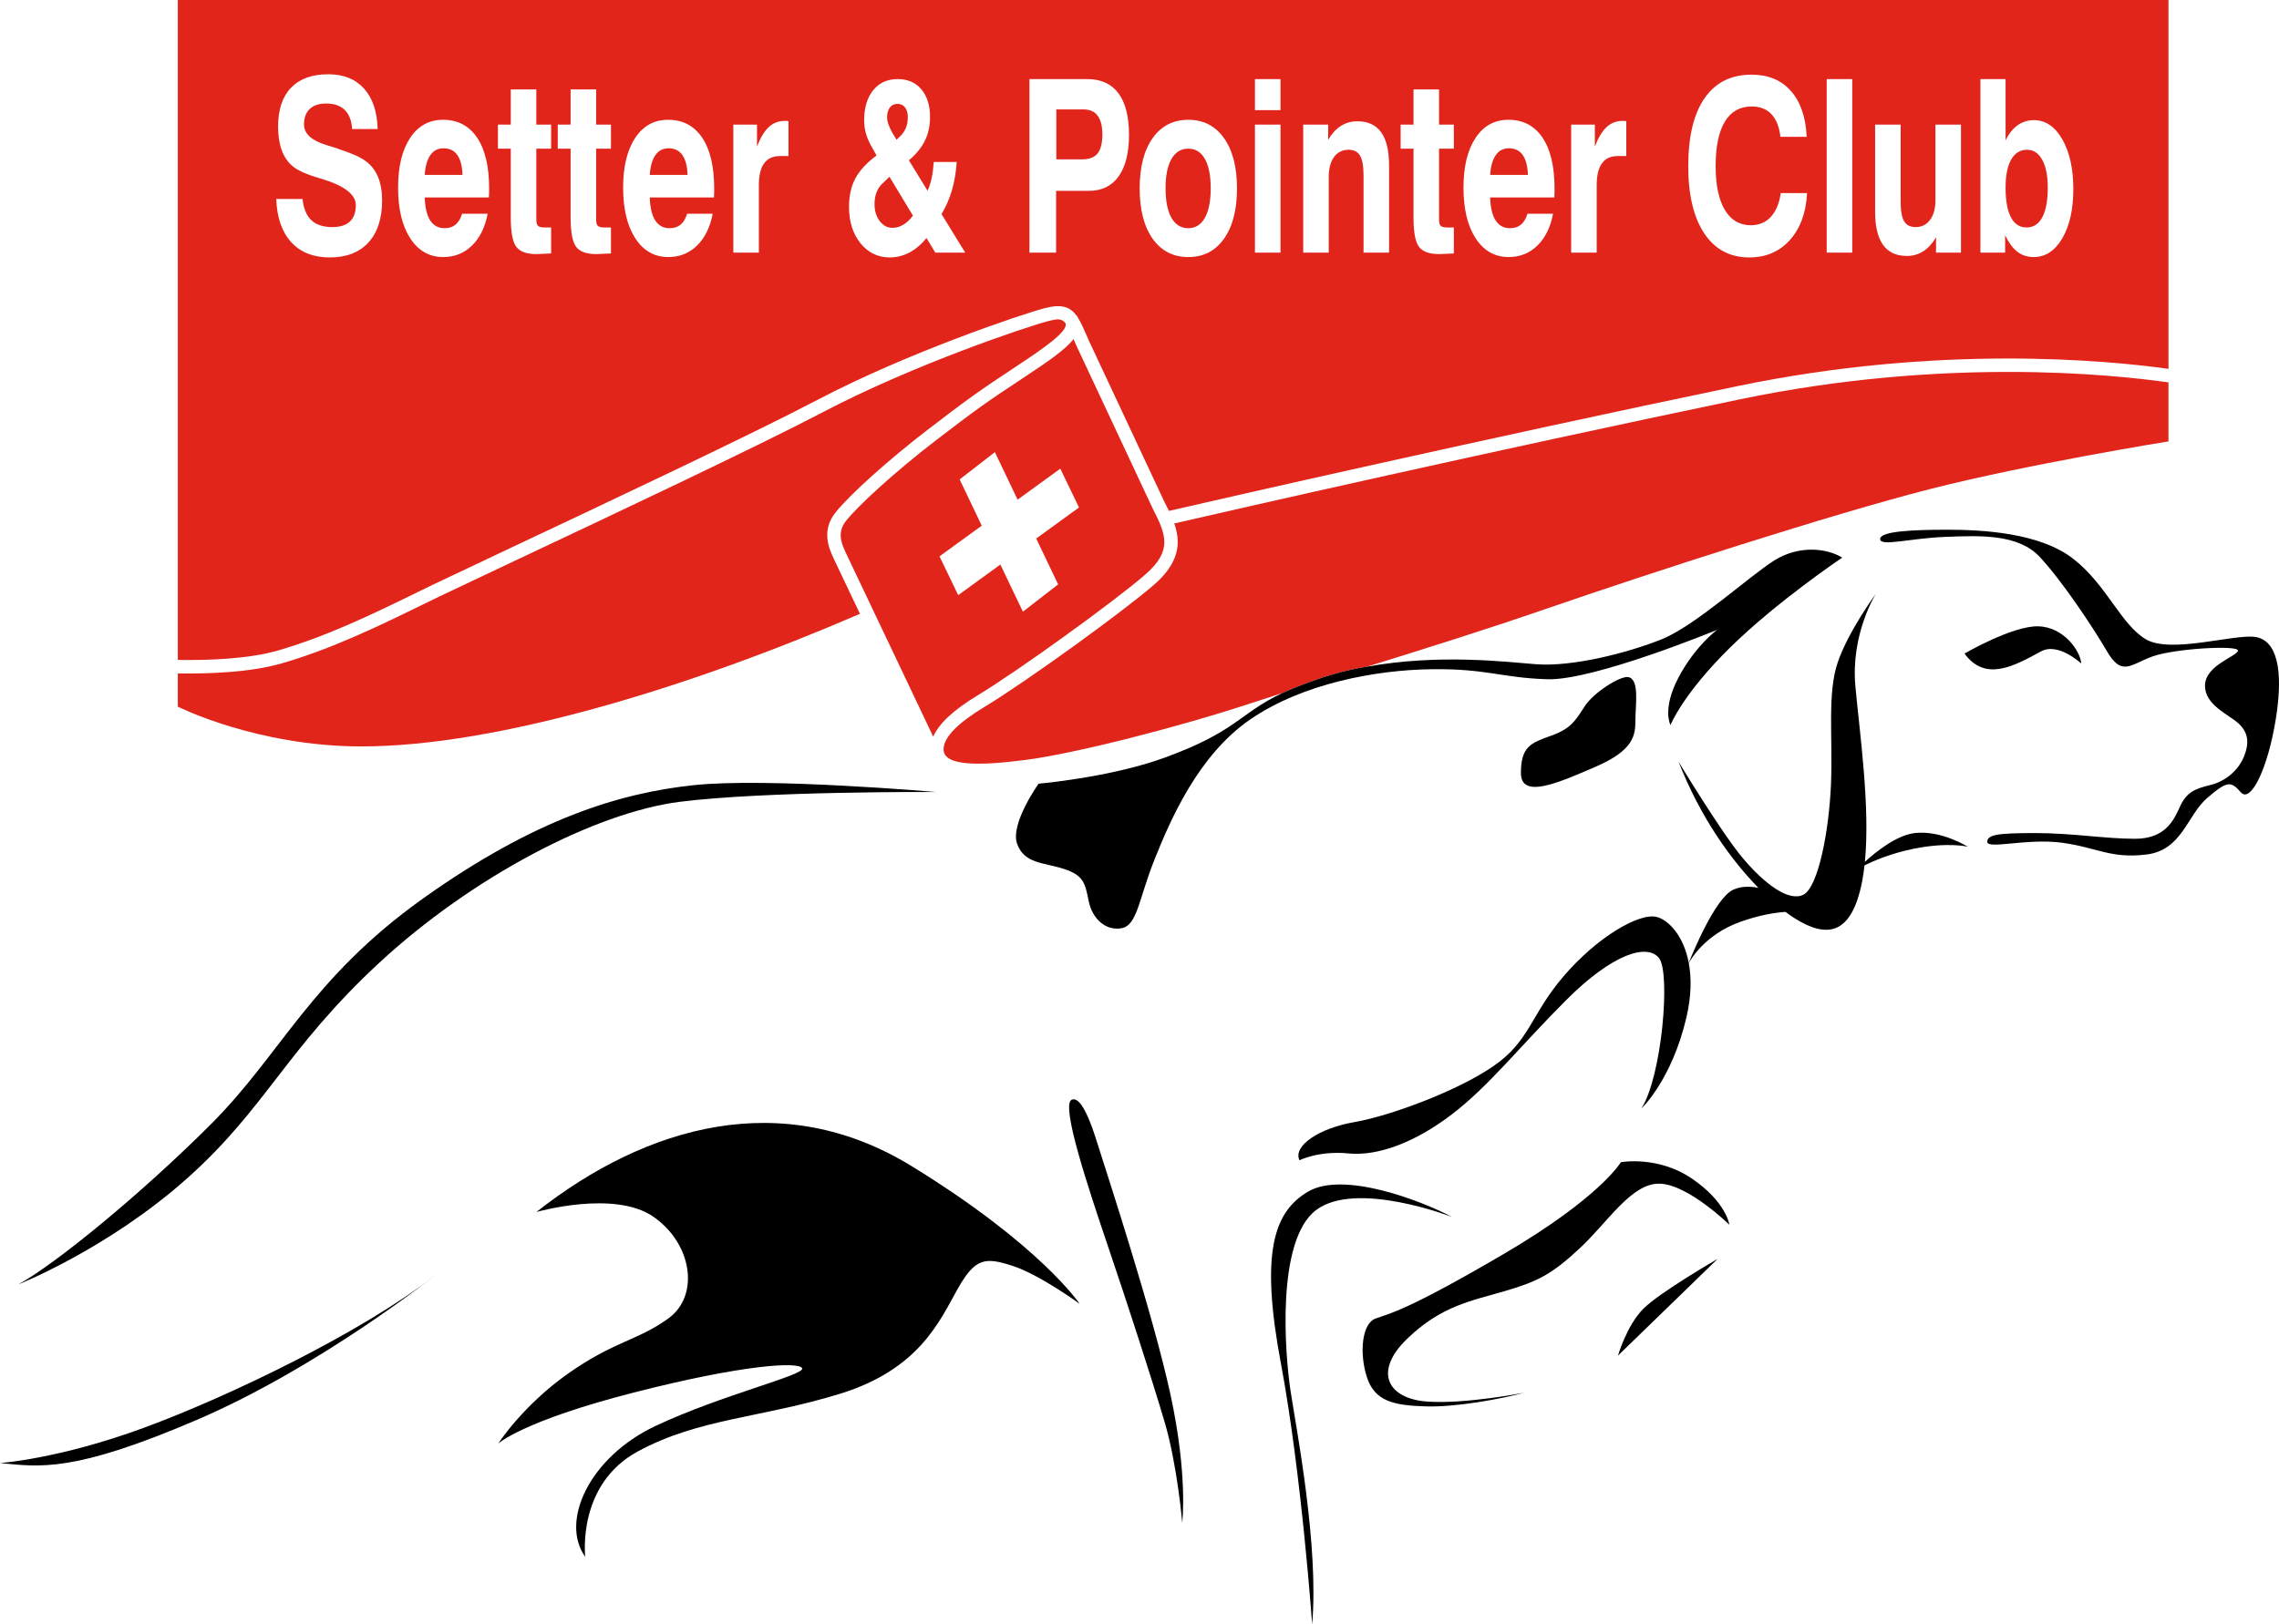 <?xml version="1.0" encoding="utf-8"?>
<!-- Generator: Adobe Illustrator 27.4.0, SVG Export Plug-In . SVG Version: 6.00 Build 0)  -->
<svg version="1.1" id="Ebene_1" xmlns="http://www.w3.org/2000/svg" xmlns:xlink="http://www.w3.org/1999/xlink" x="0px" y="0px"
	 viewBox="0 0 510.237 363.743" style="enable-background:new 0 0 510.237 363.743;" xml:space="preserve">
<style type="text/css">
	.st0{fill:#E1251B;}
	.st1{fill:none;}
	.st2{fill:none;stroke:#000000;stroke-width:0;stroke-linecap:round;stroke-linejoin:round;}
</style>
<path d="M84.874,215.651c20.781-19.25,48.344-33.686,67.374-36.092
	c19.03-2.407,57.311-2.189,57.311-2.189s-37.843-3.28-54.249-1.531
	c-16.406,1.749-35.437,7.438-60.592,25.376
	c-25.156,17.937-31.719,34.778-47.469,50.528
	C31.5,267.495,12.47,283.025,4.157,287.618c0,0,19.906-7.875,37.624-23.625
	C59.5,248.245,64.094,234.901,84.874,215.651z"/>
<path d="M0,327.65c8.969,0.876,16.406,2.188,43.969-9.625
	c27.562-11.812,53.373-32.374,53.373-32.374c-16.188,12.687-46.154,27.124-65.186,34.124
	C13.125,326.773,0,327.65,0,327.65z"/>
<path d="M204.089,261.15c-28.874-17.718-59.28-9.187-83.998,10.281
	c0,0,17.499-5.031,26.249,1.095c8.75,6.125,10.281,17.718,3.281,22.749
	c-7,5.031-12.03,5.03-22.312,12.249c-10.281,7.22-15.75,15.751-15.75,15.751
	s5.469-5.033,30.187-11.376c24.719-6.343,37.188-6.998,37.844-5.468
	c0.655,1.53-17.938,5.905-32.812,12.906c-14.874,7-21.437,21.438-15.749,29.312
	c0,0-1.969-16.188,11.812-23.625c13.781-7.436,27.562-7.436,45.28-12.905
	c17.719-5.47,22.312-16.408,26.25-23.407c3.938-7,6.124-7.22,12.25-5.251
	c6.125,1.97,15.094,8.531,15.094,8.531S232.963,278.869,204.089,261.15z"/>
<path d="M245.432,255.245c-2.625-8.313-4.375-9.407-5.469-8.97
	c-2.545,1.018,3.5,19.25,8.094,32.812c4.594,13.562,9.843,29.751,12.687,39.375
	c2.845,9.623,3.938,22.53,3.938,22.53s1.312-10.5-2.625-28.656
	C258.119,294.182,248.057,263.559,245.432,255.245z"/>
<path d="M292.9,266.84c-7.874,4.594-10.718,13.999-6.124,38.498
	c4.594,24.499,6.999,58.405,6.999,58.405c1.532-17.501-3.499-43.53-4.812-52.061
	c-1.312-8.53-3.28-33.905,5.689-40.686c8.968-6.78,30.404,1.531,30.404,1.531
	C318.056,268.806,300.775,262.246,292.9,266.84z"/>
<path d="M378.867,263.995c-7.655-5.25-15.968-3.72-15.968-3.72s-4.595,7.876-26.25,20.562
	c-21.656,12.687-25.592,13.345-28.655,14.438c-3.063,1.093-3.72,7.655-1.969,13.125
	c1.75,5.469,6.124,6.343,13.124,6.562c7.001,0.219,17.281-1.75,22.094-3.062
	c0,0-13.344,2.626-21.875,1.97c-8.53-0.657-12.03-6.561-4.375-14
	c7.656-7.439,14.437-8.532,21.875-10.719c7.438-2.188,10.501-3.719,16.844-9.625
	c6.343-5.907,11.595-14.656,17.938-14.438c6.343,0.219,15.53,9.188,15.53,9.188
	S386.522,269.245,378.867,263.995z"/>
<path d="M362.243,303.588l22.312-21.656c0,0-12.905,7.438-16.625,11.155
	C364.21,296.806,362.243,303.588,362.243,303.588z"/>
<path d="M428.744,186.557c-4.132,0.46-8.789,4.229-11.221,6.459
	c1.209-12.281-1.148-28.73-2.124-39.271c-1.095-11.812,4.593-20.78,4.593-20.78
	s-6.124,8.312-8.53,15.311c-2.407,7.001-1.094,16.845-1.53,27.345
	c-0.436,10.499-2.845,22.968-6.126,24.718c-3.28,1.75-8.749-2.407-13.562-8.094
	c-4.812-5.686-14.438-21.655-14.438-21.655c4.905,12.553,11.805,22.038,17.884,28.248
	c-1.744-0.355-3.786-0.425-5.635,0.407c-4.049,1.821-9.218,14.502-9.967,16.383
	c-1.158-6.136-4.536-9.547-7.096-10.258c-3.938-1.093-13.562,4.594-20.999,13.344
	c-7.438,8.749-7.438,14.438-15.751,20.125c-8.312,5.688-23.405,11.155-31.062,12.468
	c-7.655,1.312-13.781,5.249-12.249,8.531c0,0,4.376-2.186,10.938-1.53
	c6.561,0.656,14.873-2.406,23.186-8.75c8.313-6.344,15.095-15.096,25.595-25.594
	c10.5-10.499,18.154-12.688,20.78-9.406c2.625,3.282,0.656,26.469-3.938,33.688
	c0,0,6.781-6.345,10.062-20.345c1.142-4.874,1.156-8.935,0.541-12.227
	c0.573-1.056,3.813-6.454,11.489-9.21c4.312-1.547,7.78-2.088,10.162-2.246
	c0.816,0.609,1.597,1.152,2.309,1.589c6.78,4.156,12.469,3.938,14.874-8.53
	c0.214-1.105,0.371-2.278,0.508-3.481c2.059-1.02,5.984-2.717,11.086-3.737
	c7.656-1.532,12.031-0.438,12.031-0.438S434.65,185.9,428.744,186.557z"/>
<path d="M505.053,142.665c-4.646-0.801-19.065,3.846-24.673,0.48
	c-5.607-3.365-8.812-12.337-16.342-18.105c-7.53-5.768-20.35-6.408-28.039-6.408
	c-7.689,0-15.06,0.32-15.06,2.083c0,1.762,6.569-0.161,14.579-0.481
	c8.011-0.32,16.344-0.64,21.15,4.487c4.807,5.127,11.696,15.38,15.06,21.147
	c3.363,5.769,5.287,2.884,10.254,1.121c4.967-1.762,19.224-2.564,19.064-1.281
	c-0.159,1.281-7.209,3.204-7.369,7.69c-0.16,4.486,5.286,6.569,7.53,8.651
	c2.243,2.083,2.402,4.487,1.121,7.53c-1.282,3.045-4.166,5.448-7.53,6.248
	c-3.363,0.802-5.286,1.602-6.729,4.808c-1.442,3.204-3.365,7.21-10.094,7.21
	c-6.729,0-13.938-1.281-22.43-1.281c-8.492,0-10.616,0.398-10.616,1.961
	c0,1.765,8.97-0.875,16.844,0.22c7.875,1.094,10.753,3.589,18.765,2.627
	c8.012-0.963,9.133-8.814,13.619-12.659c4.486-3.844,5.287-3.846,7.53-1.282
	c2.242,2.564,6.086-5.445,7.85-16.501
	C511.302,149.874,509.7,143.467,505.053,142.665z"/>
<path d="M456.989,145.868c3.846-2.082,8.971,2.725,8.971,2.725
	c-0.16-2.723-3.845-8.17-9.611-8.33c-5.767-0.161-16.503,6.088-16.503,6.088
	s1.923,3.204,5.607,3.523C449.138,150.195,453.143,147.953,456.989,145.868z"/>
<path d="M354.772,158.206c-2.083,3.204-3.044,4.967-7.53,6.568
	c-4.486,1.602-6.728,2.402-6.728,8.331s8.331,2.244,16.822-1.441
	c8.49-3.685,8.812-7.051,8.812-10.414c0-3.364,0.965-9.146-1.602-9.613
	C362.783,151.316,356.854,155.001,354.772,158.206z"/>
<path class="st0" d="M453.707,50.939c1.543,0,2.723-0.761,3.538-2.284
	c0.816-1.522,1.224-3.734,1.224-6.64c0-2.642-0.413-4.715-1.236-6.219
	c-0.824-1.505-1.965-2.258-3.421-2.258c-1.526,0-2.705,0.735-3.539,2.204
	c-0.834,1.471-1.25,3.561-1.25,6.273c0,2.922,0.399,5.14,1.196,6.653
	C451.017,50.184,452.18,50.939,453.707,50.939z"/>
<path class="st0" d="M340.926,34.732c-0.714-1.017-1.748-1.525-3.103-1.525
	c-1.251,0-2.233,0.513-2.945,1.538c-0.714,1.025-1.132,2.502-1.255,4.428h8.452
	C342.022,37.229,341.639,35.749,340.926,34.732z"/>
<path class="st0" d="M102.395,34.732c-0.713-1.017-1.748-1.525-3.103-1.525
	c-1.25,0-2.233,0.513-2.945,1.538c-0.713,1.025-1.131,2.502-1.254,4.428h8.451
	C103.491,37.229,103.108,35.749,102.395,34.732z"/>
<path class="st0" d="M199.815,51.022c0.846,0,1.656-0.231,2.432-0.698
	c0.775-0.465,1.49-1.146,2.142-2.041l-5.25-8.695l-1.511,1.448
	c-0.62,0.562-1.081,1.239-1.382,2.029c-0.301,0.791-0.451,1.678-0.451,2.66
	c0,1.494,0.383,2.75,1.149,3.77C197.712,50.514,198.669,51.022,199.815,51.022z"/>
<path class="st0" d="M266.035,51.105c1.605,0,2.845-0.774,3.719-2.325
	c0.872-1.552,1.31-3.754,1.31-6.608c0-2.837-0.433-5.026-1.297-6.568
	c-0.865-1.542-2.108-2.313-3.732-2.313c-1.624,0-2.876,0.771-3.758,2.313
	c-0.883,1.542-1.323,3.731-1.323,6.568c0,2.854,0.44,5.057,1.323,6.608
	C263.159,50.331,264.411,51.105,266.035,51.105z"/>
<path class="st0" d="M245.73,34.367c0.714-0.883,1.073-2.306,1.073-4.267
	c0-1.838-0.35-3.231-1.047-4.175c-0.697-0.945-1.743-1.418-3.14-1.418h-6.118
	v11.187h5.802C243.871,35.693,245.015,35.252,245.73,34.367z"/>
<path class="st0" d="M199.773,29.715l0.948,1.587l0.686-0.662
	c0.632-0.581,1.098-1.233,1.397-1.956c0.298-0.723,0.447-1.55,0.447-2.484
	c0-0.899-0.207-1.613-0.62-2.142c-0.413-0.528-0.971-0.794-1.674-0.794
	c-0.738,0-1.314,0.269-1.728,0.807c-0.413,0.539-0.618,1.265-0.618,2.182
	c0,0.494,0.101,1.032,0.303,1.613C199.118,28.446,199.402,29.062,199.773,29.715z"/>
<path class="st0" d="M152.779,34.732c-0.714-1.017-1.748-1.525-3.103-1.525
	c-1.25,0-2.233,0.513-2.945,1.538c-0.713,1.025-1.132,2.502-1.255,4.428h8.452
	C153.876,37.229,153.492,35.749,152.779,34.732z"/>
<path class="st0" d="M62.208,145.685c11.079-3.207,21.328-8.21,31.239-13.048l3.568-1.739
	l17.012-8.056c21.598-10.175,54.235-25.553,68.908-33.25
	c20.518-10.764,46.209-19.346,50.922-20.567c3.833-0.993,5.706-0.317,7.136,1.626
	l0.044-0.028c0.113,0.176,0.212,0.353,0.296,0.528
	c0.695,1.091,1.309,2.499,2.036,4.177l0.438,1.007l16.967,36.224
	c0.314,0.61,0.633,1.231,0.939,1.86c11.56-2.684,71.134-16.263,127.262-27.942
	c45.221-9.411,82.803-5.791,96.516-3.872V0H39.813v147.794
	C46.721,147.901,55.673,147.577,62.208,145.685z M443.389,17.712h5.634v13.723
	c0.721-1.49,1.617-2.616,2.689-3.381c1.072-0.762,2.294-1.145,3.667-1.145
	c2.584,0,4.697,1.431,6.341,4.292c1.645,2.861,2.467,6.58,2.467,11.157
	c0,4.542-0.822,8.212-2.467,11.012c-1.643,2.799-3.784,4.198-6.421,4.198
	c-1.39,0-2.594-0.39-3.614-1.168c-1.021-0.777-1.942-2.016-2.768-3.714v3.888
	h-5.528V17.712z M419.814,27.904h5.717V45.197c0,2.035,0.258,3.488,0.773,4.357
	c0.515,0.868,1.369,1.302,2.56,1.302c1.37,0,2.455-0.538,3.255-1.618
	c0.801-1.08,1.2-2.549,1.2-4.41V27.904h5.718v28.67h-5.587v-3.431
	c-0.814,1.393-1.766,2.437-2.86,3.133c-1.095,0.695-2.321,1.044-3.681,1.044
	c-2.365,0-4.139-0.827-5.322-2.484c-1.184-1.656-1.773-4.132-1.773-7.427V27.904z
	 M408.975,17.712h5.718v38.862h-5.718V17.712z M381.632,21.992
	c2.437-3.517,5.941-5.274,10.514-5.274c3.711,0,6.644,1.213,8.799,3.64
	c2.155,2.426,3.337,5.854,3.549,10.281h-5.883
	c-0.246-2.212-0.914-3.897-2.004-5.056c-1.091-1.159-2.566-1.739-4.43-1.739
	c-2.636,0-4.64,1.136-6.011,3.404c-1.372,2.269-2.057,5.585-2.057,9.948
	c0,4.222,0.682,7.484,2.043,9.789c1.362,2.305,3.302,3.457,5.816,3.457
	c1.828,0,3.322-0.62,4.483-1.861c1.16-1.241,1.908-3.023,2.242-5.348h5.883
	c-0.229,4.411-1.511,7.917-3.844,10.517c-2.333,2.602-5.366,3.901-9.1,3.901
	c-4.314,0-7.668-1.793-10.064-5.38c-2.395-3.586-3.592-8.616-3.592-15.087
	C377.978,30.573,379.194,25.509,381.632,21.992z M351.763,27.904h5.298v4.925
	c0.756-1.979,1.632-3.434,2.627-4.362c0.994-0.927,2.186-1.392,3.577-1.392
	c0.228,0,0.404,0.005,0.526,0.013c0.123,0.01,0.23,0.022,0.317,0.041V34.947h-1.901
	c-1.585,0-2.77,0.545-3.553,1.634c-0.783,1.089-1.175,2.705-1.175,4.847v15.146
	h-5.717V27.904z M330.351,30.897c1.794-2.714,4.25-4.07,7.366-4.07
	c3.292,0,5.836,1.333,7.632,4c1.794,2.667,2.692,6.466,2.692,11.393
	c0,0.547-0.005,0.956-0.016,1.228c-0.01,0.273-0.024,0.533-0.045,0.779h-14.358
	c0.07,2.275,0.48,3.99,1.228,5.146c0.748,1.155,1.817,1.732,3.208,1.732
	c1.003,0,1.82-0.262,2.455-0.787c0.633-0.525,1.126-1.34,1.478-2.444h5.718
	c-0.58,3.029-1.749,5.402-3.505,7.119c-1.757,1.716-3.899,2.575-6.43,2.575
	c-3.11,0-5.574-1.396-7.392-4.19c-1.817-2.793-2.727-6.577-2.727-11.354
	C327.657,37.32,328.555,33.611,330.351,30.897z M313.586,27.904h2.88v-7.872h5.717
	v7.872h3.315v5.386h-3.315v15.812c0,0.753,0.123,1.248,0.372,1.483
	c0.247,0.237,0.76,0.354,1.538,0.354h1.405v5.824
	c-0.531,0.016-1.162,0.042-1.895,0.082c-0.733,0.039-1.196,0.06-1.391,0.06
	c-2.208,0-3.717-0.55-4.529-1.651c-0.812-1.102-1.218-3.276-1.218-6.521V33.29
	h-2.88V27.904z M291.772,27.904h5.587v3.412c0.811-1.385,1.765-2.425,2.859-3.118
	c1.095-0.693,2.322-1.04,3.682-1.04c2.364,0,4.138,0.822,5.321,2.465
	c1.183,1.643,1.774,4.116,1.774,7.42v19.531h-5.717V39.258
	c0-2.057-0.264-3.523-0.787-4.401c-0.526-0.878-1.374-1.317-2.547-1.317
	c-1.389,0-2.478,0.541-3.269,1.62c-0.792,1.081-1.187,2.554-1.187,4.415v17
	h-5.718V27.904z M280.967,17.712h5.718v6.961h-5.718V17.712z M280.967,27.904h5.718
	v28.67h-5.718V27.904z M258.068,30.925c1.943-2.732,4.604-4.098,7.982-4.098
	c3.376,0,6.037,1.365,7.98,4.098c1.943,2.731,2.916,6.485,2.916,11.26
	c0,4.793-0.973,8.556-2.916,11.287c-1.943,2.732-4.604,4.097-7.98,4.097
	c-3.378,0-6.039-1.364-7.982-4.097c-1.942-2.731-2.913-6.494-2.913-11.287
	C255.155,37.41,256.126,33.656,258.068,30.925z M230.479,17.712h12.96
	c3.066,0,5.387,1.059,6.965,3.178c1.577,2.118,2.364,5.225,2.364,9.321
	c0,4.009-0.771,7.098-2.312,9.269c-1.542,2.171-3.748,3.256-6.62,3.256h-7.391
	v13.838h-5.966V17.712z M191.501,39.96c0.949-1.774,2.531-3.489,4.746-5.141
	l-1.13-2.011c-0.591-1.056-1.013-2.045-1.264-2.969
	c-0.252-0.924-0.378-1.895-0.378-2.917c0-2.815,0.672-5.054,2.018-6.716
	c1.345-1.662,3.179-2.495,5.501-2.495c2.233,0,3.997,0.767,5.29,2.297
	c1.292,1.531,1.939,3.6,1.939,6.204c0,1.972-0.384,3.736-1.15,5.294
	c-0.767,1.558-1.962,3.023-3.583,4.396l4.179,6.821
	c0.392-0.857,0.699-1.816,0.922-2.884c0.223-1.066,0.376-2.255,0.462-3.566
	h5.138c-0.142,2.277-0.498,4.388-1.067,6.332
	c-0.571,1.944-1.348,3.724-2.332,5.334l5.305,8.635h-6.696l-1.969-3.268
	c-1.163,1.432-2.439,2.513-3.83,3.246c-1.392,0.732-2.845,1.099-4.358,1.099
	c-2.694,0-4.895-1.064-6.602-3.19c-1.709-2.126-2.562-4.842-2.562-8.146
	C190.078,43.854,190.552,41.736,191.501,39.96z M164.184,27.904h5.298v4.925
	c0.756-1.979,1.632-3.434,2.627-4.362c0.994-0.927,2.186-1.392,3.577-1.392
	c0.228,0,0.404,0.005,0.526,0.013c0.123,0.01,0.229,0.022,0.317,0.041V34.947h-1.901
	c-1.585,0-2.77,0.545-3.553,1.634c-0.783,1.089-1.175,2.705-1.175,4.847v15.146
	h-5.717V27.904z M142.204,30.897c1.794-2.714,4.25-4.07,7.367-4.07
	c3.291,0,5.835,1.333,7.631,4c1.794,2.667,2.692,6.466,2.692,11.393
	c0,0.547-0.005,0.956-0.015,1.228c-0.011,0.273-0.025,0.533-0.046,0.779h-14.357
	c0.07,2.275,0.479,3.99,1.228,5.146c0.749,1.155,1.818,1.732,3.209,1.732
	c1.002,0,1.82-0.262,2.454-0.787c0.634-0.525,1.127-1.34,1.479-2.444h5.718
	c-0.58,3.029-1.749,5.402-3.505,7.119c-1.757,1.716-3.899,2.575-6.43,2.575
	c-3.109,0-5.573-1.396-7.392-4.19c-1.817-2.793-2.727-6.577-2.727-11.354
	C139.511,37.32,140.408,33.611,142.204,30.897z M124.873,27.904h2.879v-7.872h5.718
	v7.872h3.314v5.386h-3.314v15.812c0,0.753,0.123,1.248,0.372,1.483
	c0.247,0.237,0.76,0.354,1.538,0.354h1.404v5.824
	c-0.53,0.016-1.161,0.042-1.895,0.082C134.157,56.885,133.693,56.905,133.5,56.905
	c-2.208,0-3.718-0.55-4.529-1.651c-0.814-1.102-1.219-3.276-1.219-6.521V33.29
	h-2.879V27.904z M111.479,27.904h2.879v-7.872h5.718v7.872h3.314v5.386h-3.314
	v15.812c0,0.753,0.123,1.248,0.372,1.483c0.247,0.237,0.76,0.354,1.538,0.354
	h1.404v5.824c-0.53,0.016-1.161,0.042-1.895,0.082
	c-0.732,0.039-1.196,0.06-1.39,0.06c-2.208,0-3.718-0.55-4.529-1.651
	c-0.813-1.102-1.219-3.276-1.219-6.521V33.29h-2.879V27.904z M91.819,30.897
	c1.795-2.714,4.251-4.07,7.367-4.07c3.291,0,5.835,1.333,7.631,4
	c1.795,2.667,2.693,6.466,2.693,11.393c0,0.547-0.006,0.956-0.016,1.228
	c-0.011,0.273-0.024,0.533-0.046,0.779H95.093
	c0.069,2.275,0.479,3.99,1.227,5.146c0.749,1.155,1.818,1.732,3.209,1.732
	c1.002,0,1.82-0.262,2.454-0.787c0.634-0.525,1.127-1.34,1.479-2.444h5.717
	c-0.58,3.029-1.749,5.402-3.505,7.119c-1.757,1.716-3.899,2.575-6.43,2.575
	c-3.109,0-5.573-1.396-7.392-4.19c-1.817-2.793-2.727-6.577-2.727-11.354
	C89.126,37.32,90.023,33.611,91.819,30.897z M72.067,40.062l-0.186-0.053
	c-0.124-0.035-0.327-0.098-0.609-0.186c-2.722-0.791-4.665-1.679-5.83-2.664
	c-1.044-0.879-1.835-2.061-2.374-3.548c-0.538-1.486-0.808-3.24-0.808-5.265
	c0-3.78,0.965-6.678,2.896-8.692c1.929-2.014,4.71-3.021,8.342-3.021
	c3.419,0,6.09,1.07,8.012,3.211c1.921,2.142,2.935,5.158,3.041,9.053h-5.718
	c-0.105-1.862-0.651-3.281-1.633-4.256c-0.98-0.974-2.383-1.462-4.203-1.462
	c-1.575,0-2.792,0.408-3.649,1.221c-0.858,0.815-1.287,1.975-1.287,3.479
	c0,2.048,1.662,3.578,4.988,4.594c0.901,0.28,1.609,0.5,2.122,0.656
	c2.105,0.723,3.605,1.287,4.502,1.692c0.895,0.405,1.667,0.854,2.317,1.347
	c1.176,0.88,2.062,2.048,2.658,3.5c0.597,1.454,0.896,3.194,0.896,5.22
	c0,4.052-1.021,7.192-3.062,9.42c-2.041,2.229-4.927,3.342-8.655,3.342
	c-3.66,0-6.533-1.134-8.618-3.405c-2.084-2.27-3.205-5.498-3.363-9.687h5.883
	c0.229,2.135,0.886,3.718,1.971,4.75c1.085,1.032,2.65,1.547,4.697,1.547
	c1.745,0,3.06-0.414,3.941-1.242c0.882-0.829,1.323-2.055,1.323-3.679
	C79.662,43.572,77.13,41.615,72.067,40.062z"/>
<path class="st0" d="M192.533,137.465l-5.681-11.949l-0.188-0.408
	c-1.006-2.162-2.877-6.188,0.376-10.31c3.119-3.949,12.016-11.942,20.696-18.59
	c8.918-6.832,11.015-8.366,20.133-14.382c5.797-3.823,11.357-7.683,10.692-9.425
	c-0.873-1.13-1.786-1.028-3.95-0.467c-4.645,1.204-29.989,9.675-50.28,20.319
	c-14.73,7.728-47.402,23.121-69.023,33.309l-16.981,8.041l-3.562,1.733
	c-10.025,4.895-20.393,9.957-31.722,13.236c-6.926,2.006-16.142,2.352-23.23,2.243
	v7.439c0,0,17.617,8.908,41.124,8.908C111.124,167.164,154.181,154.043,192.533,137.465
	z"/>
<path class="st0" d="M240.611,76.523c-0.089-0.205-0.169-0.389-0.251-0.577
	c-1.933,2.423-5.809,5.075-10.834,8.39c-9.037,5.961-11.115,7.483-19.961,14.257
	c-9.345,7.159-17.591,14.808-20.164,18.068c-0.872,1.104-1.184,2.18-1.184,3.204
	c0,1.45,0.626,2.797,1.173,3.975l0.189,0.409l11.073,23.292l8.282,17.431
	c1.333-3.005,4.593-6.014,10.013-9.289c8.888-5.368,30.212-20.739,37.407-26.961
	c6.183-5.349,4.772-8.925,1.722-14.837l-17.008-36.311L240.611,76.523z
	 M236.903,130.872l-7.887,6.117l-5.049-10.557l-9.438,6.853l-4.185-8.692l9.459-6.867
	l-4.952-10.355l7.887-6.116l5.09,10.643l9.558-6.939l4.185,8.691l-9.578,6.955
	L236.903,130.872z"/>
<g>
	<path class="st1" d="M286.569,155.388l0.478-0.149c0.008-0.004,0.015-0.008,0.023-0.011
		C286.899,155.282,286.739,155.334,286.569,155.388z"/>
	<line class="st2" x1="286.45" y1="155.425" x2="286.569" y2="155.388"/>
	<line class="st2" x1="286.569" y1="155.388" x2="287.047" y2="155.239"/>
	<g>
		<path class="st0" d="M389.589,89.419c-55.304,11.509-113.961,24.863-126.686,27.81
			c0.462,1.323,0.774,2.69,0.774,4.109c0,2.978-1.338,6.181-5.356,9.656
			c-7.278,6.293-28.838,21.835-37.819,27.261c-5.924,3.579-9.245,6.791-9.249,9.572
			c-0.006,3.677,7.515,3.772,18.464,2.345
			c10.95-1.43,33.915-7.257,50.487-12.726c1.997-0.66,4.135-1.348,6.365-2.059
			c0.163-0.052,0.316-0.101,0.478-0.153c0.008-0.002,0.015-0.005,0.023-0.007
			c-0.008,0.004-0.015,0.008-0.023,0.011c0,0,9.492-4.481,18.995-5.933
			c12.522-3.889,26.423-8.239,39.955-12.905
			c24.029-8.286,63.97-21.213,86.011-26.848
			c22.041-5.635,53.482-10.698,53.482-10.698V85.638
			C472.395,83.77,434.885,79.993,389.589,89.419z"/>
		<path d="M260.564,169.742c-12.1,4.382-28.039,5.768-28.039,5.768
			s-6.408,8.972-4.806,13.458c1.603,4.485,5.928,4.166,10.414,5.607
			c4.486,1.44,4.806,3.204,5.607,7.21c0.802,4.006,3.845,6.729,7.37,6.088
			c3.525-0.642,3.846-6.568,7.37-15.38c3.525-8.812,9.773-23.393,21.469-31.404
			c11.695-8.009,28.038-11.054,40.535-11.215
			c12.497-0.16,15.542,1.923,25.957,2.243
			c10.414,0.32,37.97-11.055,37.97-11.055s-4.967,3.685-8.652,10.733
			c-3.686,7.05-1.763,10.575-1.763,10.575s2.725-6.89,13.299-17.303
			c10.573-10.415,25.153-20.188,25.153-20.188c-3.365-2.082-9.612-2.885-15.22,0.64
			c-5.607,3.524-17.623,14.579-25.153,17.624
			c-7.53,3.045-20.028,6.248-28.199,5.608
			c-6.758-0.53-21.85-2.362-37.834,0.553
			c-9.503,1.452-18.995,5.933-18.995,5.933
			C277.342,159.831,276.979,163.795,260.564,169.742z"/>
	</g>
</g>
</svg>
